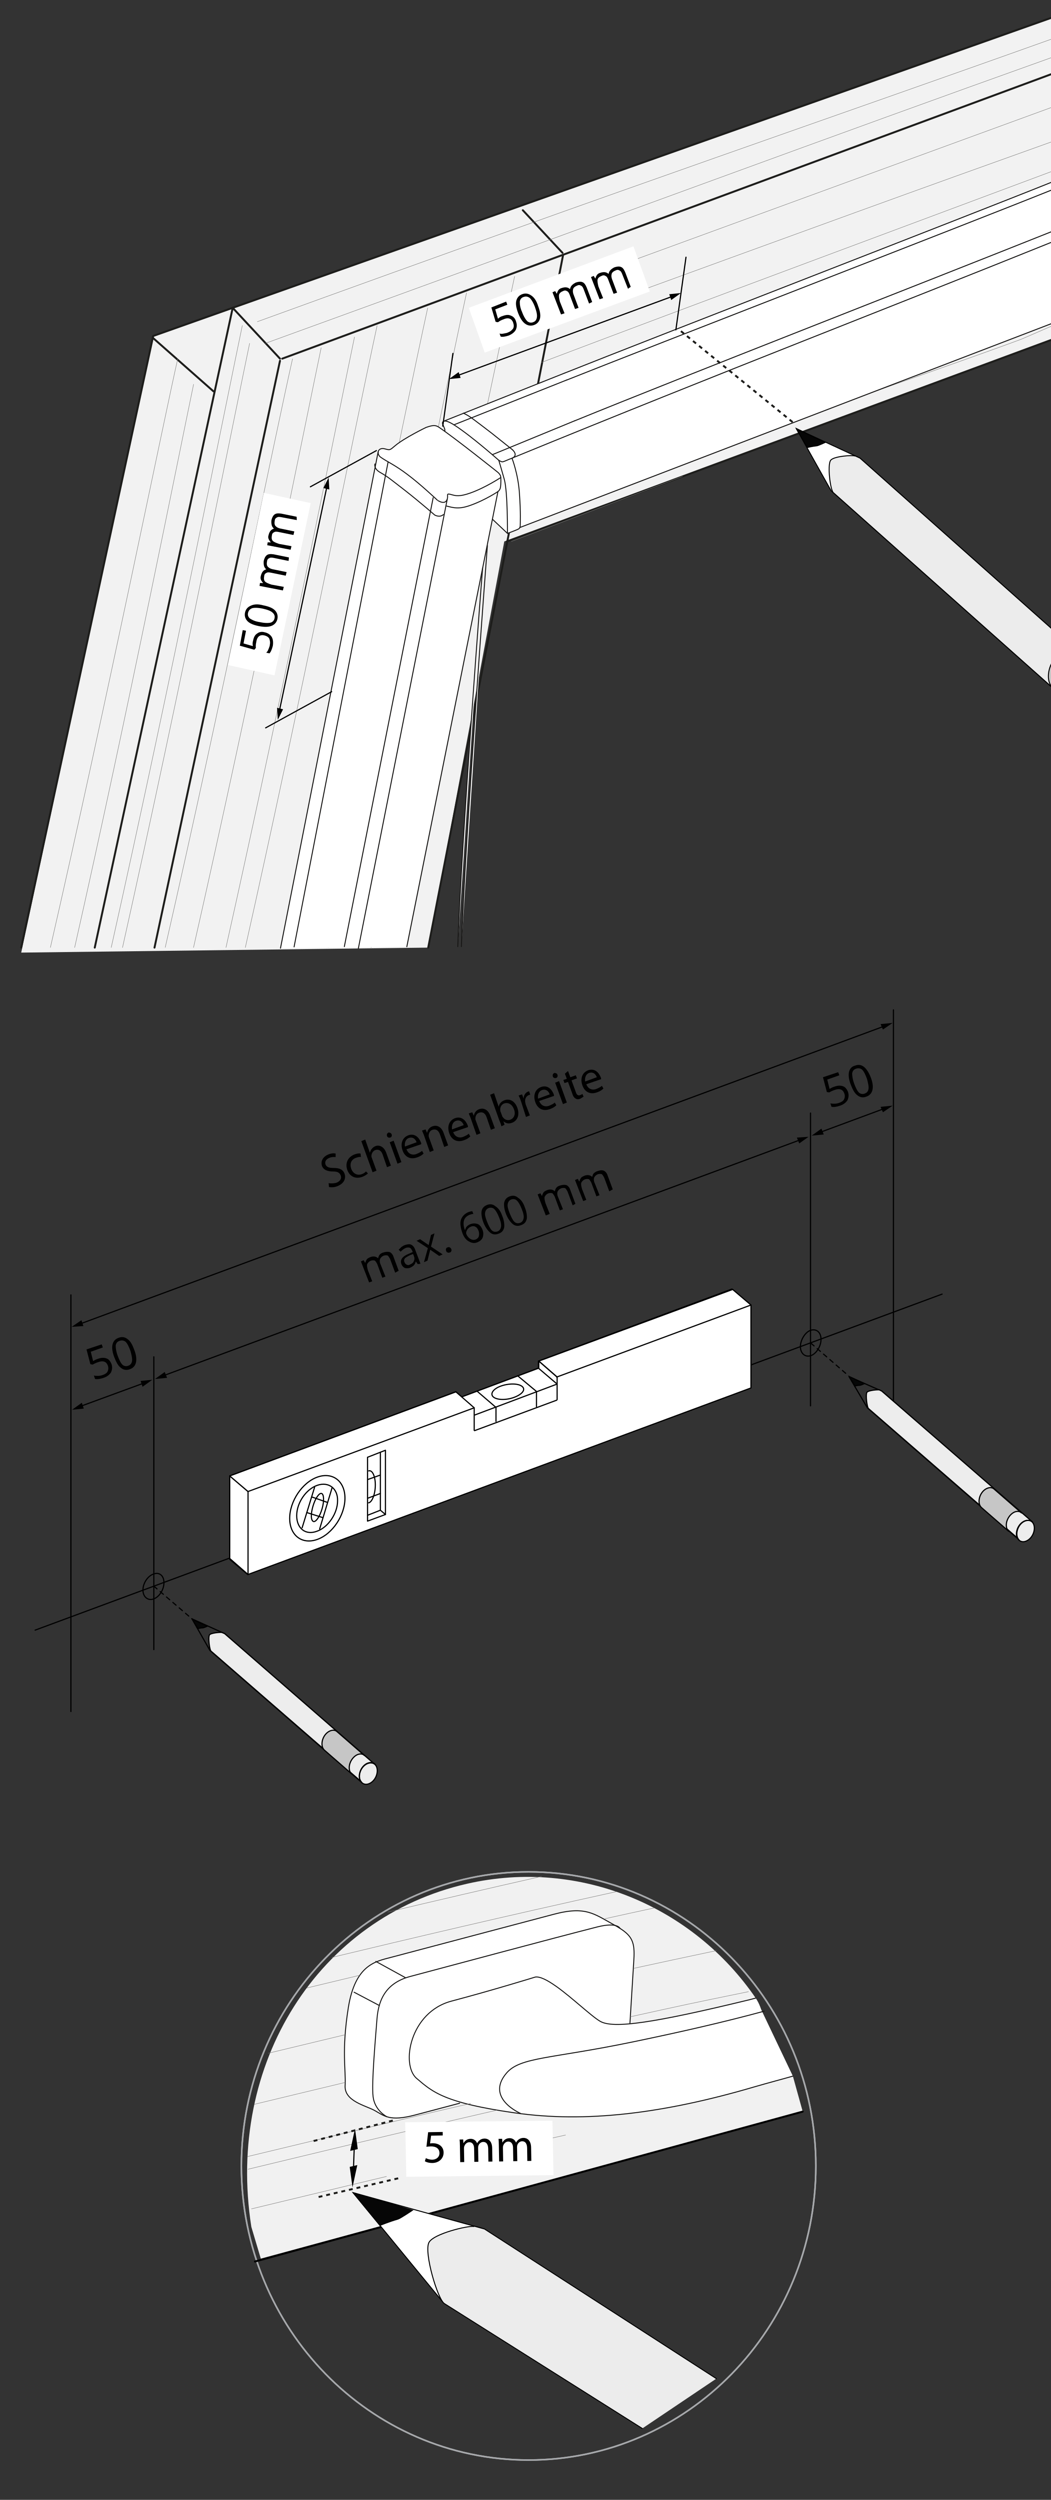 <?xml version="1.0" encoding="utf-8"?>
<!-- Generator: Adobe Illustrator 25.0.0, SVG Export Plug-In . SVG Version: 6.00 Build 0)  -->
<svg version="1.1" id="Ebene_1" xmlns="http://www.w3.org/2000/svg" xmlns:xlink="http://www.w3.org/1999/xlink" x="0px" y="0px"
	 width="270px" height="642.02px" viewBox="0 0 270 642.02" enable-background="new 0 0 270 642.02" xml:space="preserve">
<rect x="0" y="0" width="270" height="642.02" fill="#333333" stroke="none"/>
<g>
	<polygon fill="#F2F2F2" points="270,87.32 129.55,139.06 110.01,243.37 5.45,244.65 39.35,86.29 270.15,4.55 270.03,70.95 
		270.02,74.59 270.02,76.86 	"/>
	
		<line fill="none" stroke="#1D1D1B" stroke-width="0.5" stroke-linecap="round" stroke-linejoin="round" stroke-miterlimit="10" x1="270.15" y1="19.02" x2="72.51" y2="92.11"/>
	
		<line fill="none" stroke="#1D1D1B" stroke-width="0.5" stroke-linecap="round" stroke-linejoin="round" stroke-miterlimit="10" x1="270" y1="87.32" x2="130.2" y2="139.07"/>
	
		<polyline fill="none" stroke="#1D1D1B" stroke-width="0.5" stroke-linecap="round" stroke-linejoin="round" stroke-miterlimit="10" points="
		5.45,243.37 39.35,86.29 270.15,4.55 	"/>
	
		<line fill="none" stroke="#1D1D1B" stroke-width="0.5" stroke-linecap="round" stroke-linejoin="round" stroke-miterlimit="10" x1="59.78" y1="79.06" x2="24.34" y2="243.37"/>
	
		<line fill="none" stroke="#1D1D1B" stroke-width="0.5" stroke-linecap="round" stroke-linejoin="round" stroke-miterlimit="10" x1="71.93" y1="92.66" x2="39.69" y2="243.37"/>
	
		<line fill="none" stroke="#1D1D1B" stroke-width="0.5" stroke-linecap="round" stroke-linejoin="round" stroke-miterlimit="10" x1="39.22" y1="86.72" x2="54.83" y2="100.5"/>
	
		<line fill="none" stroke="#1D1D1B" stroke-width="0.5" stroke-linecap="round" stroke-linejoin="round" stroke-miterlimit="10" x1="59.78" y1="79.06" x2="71.93" y2="92.11"/>
	
		<line fill="none" stroke="#1D1D1B" stroke-width="0.5" stroke-linecap="round" stroke-linejoin="round" stroke-miterlimit="10" x1="134.31" y1="53.99" x2="144.51" y2="64.94"/>
	<g>
		<path fill="none" stroke="#787876" stroke-width="0.1" d="M42.44,243.35c13.82-60.3,28.67-133.47,32.72-151.23"/>
		<path fill="none" stroke="#787876" stroke-width="0.1" d="M49.71,243.37c14.87-65.4,29.69-139.26,32.81-154.1"/>
		<path fill="none" stroke="#787876" stroke-width="0.1" d="M58.05,243.37C73,176.53,87.91,101.58,91.08,86.52"/>
		<path fill="none" stroke="#787876" stroke-width="0.1" d="M74.83,243.37c13.18-58.08,28.29-133.32,35.05-164.32"/>
		<path fill="none" stroke="#787876" stroke-width="0.1" d="M84.33,243.37c13.45-60.26,28.76-137.01,35.53-168.19"/>
	</g>
	<path fill="none" stroke="#787876" stroke-width="0.1" d="M12.94,243.37c14.54-63.44,29.3-136.23,32.73-151.26"/>
	<path fill="none" stroke="#787876" stroke-width="0.1" d="M19.17,243.37c13.57-60,27.53-130.23,30.57-144.7"/>
	<path fill="none" stroke="#787876" stroke-width="0.1" d="M28.57,243.37c15.3-68.41,30.47-144.52,33.69-159.8"/>
	<path fill="none" stroke="#787876" stroke-width="0.1" d="M31.47,243.37c14.75-65.96,29.51-140.25,32.66-155.21"/>
	<path fill="none" stroke="#787876" stroke-width="0.1" d="M63.02,243.37c13.46-59.82,28.24-133.9,33.87-159.8"/>
	
		<line fill="none" stroke="#1D1D1B" stroke-width="0.5" stroke-linecap="round" stroke-linejoin="round" stroke-miterlimit="10" x1="144.63" y1="65.63" x2="110.01" y2="243.37"/>
	<path fill="none" stroke="#787876" stroke-width="0.1" d="M95.33,243.37c11.69-52.3,30.77-144.25,36.88-172.42"/>
	<g>
		<path fill="none" stroke="#787876" stroke-width="0.1" d="M137.7,107.58C172.84,94.24,242.71,68.12,270,57.67"/>
		<path fill="none" stroke="#787876" stroke-width="0.1" d="M134.86,118.98c9.33-3.54,22.75-8.65,38.04-14.47
			c9.37-3.57,19.44-7.4,29.7-11.31c0.97-0.37,1.94-0.74,2.9-1.11c38.13-14.52,48.4-18.42,64.49-24.59"/>
		<path fill="none" stroke="#787876" stroke-width="0.1" d="M205.51,99.35c6.04-2.31,38.79-14.86,64.31-24.63"/>
		<path fill="none" stroke="#787876" stroke-width="0.1" d="M133.07,127.05c13.93-5.29,59.85-22.9,72.44-27.7"/>
		<path fill="none" stroke="#787876" stroke-width="0.1" d="M131.34,133.64c17.74-6.73,116.34-40.96,130.97-46.5
			c0.48-0.18,7.36-3.2,7.84-3.38"/>
		<path fill="none" stroke="#787876" stroke-width="0.1" d="M131.34,139.06c15.53-5.9,30.19-11.46,44.03-16.71"/>
		<path fill="none" stroke="#787876" stroke-width="0.1" d="M139.11,93.08C175.47,79.28,241.95,54.6,270,44.1"/>
		<path fill="none" stroke="#787876" stroke-width="0.1" d="M142.66,82.63c71.66-26.12,91.72-33.42,127.43-46.18"/>
		<path fill="none" stroke="#787876" stroke-width="0.1" d="M66.08,82.63C165.68,46.47,212.37,30.67,270,10.09"/>
		<path fill="none" stroke="#787876" stroke-width="0.1" d="M68.19,88.17c97.5-35.39,143.95-52.67,201.96-73.39"/>
		<line fill="none" stroke="#787876" stroke-width="0.1" x1="144.63" y1="73.44" x2="270.15" y2="27.58"/>
	</g>
</g>
<path fill="#FFFFFF" d="M72.06,243.51l25.08-127.9c0.45-0.84,0.73-0.26,2.73-0.12c0.65,0.05,1.63-1.21,3.98-2.66
	c2.36-1.46,4.33-2.56,6.16-3.23c1.82-0.67,1.77-0.53,2.7,0.11c0.93,0.64,1.57,1.03,1.57,1.03s-0.61-0.78-0.61-2.04
	c0-0.86,3.75-1.9,3.93-1.97c0.19-0.07,27.02-10.75,27.02-10.75l125.53-49.29l-0.11,36.45l-136.52,52.35c0,0-0.93,0.8-1.84,1.17
	c-0.9,0.37-1.33,0.31-1.33,0.31l-3.85-3.64l-21.99,109.8L72.06,243.51z"/>
<g>
	<g>
		<g>
			<g>
				
					<path fill="none" stroke="#181716" stroke-width="0.25" stroke-linecap="round" stroke-linejoin="round" stroke-miterlimit="10" d="
					M131.68,115.54c0,0,1.52,1.31-0.04,2.11c-1.25,0.4-2.36,1.07-2.72,0.95c-0.46-0.17-0.78-0.38-0.78-0.38"/>
				<g>
					<g>
						
							<path fill="none" stroke="#181716" stroke-width="0.25" stroke-linecap="round" stroke-linejoin="round" stroke-miterlimit="10" d="
							M123.43,113.95"/>
					</g>
				</g>
				
					<path fill="none" stroke="#181716" stroke-width="0.25" stroke-linecap="round" stroke-linejoin="round" stroke-miterlimit="10" d="
					M128.14,118.22c0,0-6.8-6.05-11.28-8.96c-3.28-2.15-3.46-0.7-2.98,0.01l0.39,0.98l0.02,0.5"/>
				
					<path fill="none" stroke="#181716" stroke-width="0.25" stroke-linecap="round" stroke-linejoin="round" stroke-miterlimit="10" d="
					M128.99,136.66"/>
				
					<path fill="none" stroke="#181716" stroke-width="0.25" stroke-linecap="round" stroke-linejoin="round" stroke-miterlimit="10" d="
					M132.52,116.89"/>
				
					<path fill="none" stroke="#181716" stroke-width="0.25" stroke-linecap="round" stroke-linejoin="round" stroke-miterlimit="10" d="
					M128.14,118.22c0,0,1.07,3.62,1.43,4.96c0.88,3.31,0.79,13.79,0.79,13.79c0.45-0.11,1.38-0.5,2.14-0.8
					c0.76-0.3,1.11-0.44,1.14-1.12c0.02-0.72,0.16-3.12-0.19-8.21c-0.31-5.09-1.92-9.16-1.92-9.16"/>
			</g>
			<g>
				
					<path fill="none" stroke="#181716" stroke-width="0.25" stroke-linecap="round" stroke-linejoin="round" stroke-miterlimit="10" d="
					M113.4,112.67"/>
				
					<path fill="none" stroke="#181716" stroke-width="0.25" stroke-linecap="round" stroke-linejoin="round" stroke-miterlimit="10" d="
					M118.02,116.85"/>
				
					<path fill="none" stroke="#181716" stroke-width="0.25" stroke-linecap="round" stroke-linejoin="round" stroke-miterlimit="10" d="
					M117.39,114.47"/>
				
					<path fill="none" stroke="#181716" stroke-width="0.25" stroke-linecap="round" stroke-linejoin="round" stroke-miterlimit="10" d="
					M270.04,83.14l-136.52,52.35"/>
				
					<path fill="none" stroke="#181716" stroke-width="0.25" stroke-linecap="round" stroke-linejoin="round" stroke-miterlimit="10" d="
					M214.82,80.31"/>
				
					<path fill="none" stroke="#181716" stroke-width="0.25" stroke-linecap="round" stroke-linejoin="round" stroke-miterlimit="10" d="
					M147.63,108.08c27.94-11.4,88.47-35,122.65-48.64"/>
				
					<path fill="none" stroke="#181716" stroke-width="0.25" stroke-linecap="round" stroke-linejoin="round" stroke-miterlimit="10" d="
					M126.48,116.77c5.5-2.25,16.69-6.87,21.15-8.7"/>
				
					<path fill="none" stroke="#181716" stroke-width="0.25" stroke-linecap="round" stroke-linejoin="round" stroke-miterlimit="10" d="
					M131.68,117.6c54.59-22.36,98.14-39.12,138.56-55.43"/>
				
					<path fill="none" stroke="#181716" stroke-width="0.25" stroke-linecap="round" stroke-linejoin="round" stroke-miterlimit="10" d="
					M145.6,97.6c21.51-8.57,102.2-39.81,124.56-48.8"/>
				
					<path fill="none" stroke="#181716" stroke-width="0.25" stroke-linecap="round" stroke-linejoin="round" stroke-miterlimit="10" d="
					M116.62,109.1c0.08-0.02,19.63-7.79,28.97-11.51"/>
				
					<path fill="none" stroke="#181716" stroke-width="0.25" stroke-linecap="round" stroke-linejoin="round" stroke-miterlimit="10" d="
					M145.13,95.79c22.11-8.82,103.11-40.19,125.14-49.04"/>
				
					<path fill="none" stroke="#181716" stroke-width="0.25" stroke-linecap="round" stroke-linejoin="round" stroke-miterlimit="10" d="
					M113.97,108.18c0.08-0.03,21.14-8.4,31.15-12.39"/>
				
					<path fill="none" stroke="#181716" stroke-width="0.25" stroke-linecap="round" stroke-linejoin="round" stroke-miterlimit="10" d="
					M124.75,122.22"/>
				
					<path fill="none" stroke="#181716" stroke-width="0.25" stroke-linecap="round" stroke-linejoin="round" stroke-miterlimit="10" d="
					M119.59,117.83"/>
				
					<path fill="none" stroke="#181716" stroke-width="0.25" stroke-linecap="round" stroke-linejoin="round" stroke-miterlimit="10" d="
					M162.7,100.06"/>
				
					<path fill="none" stroke="#181716" stroke-width="0.25" stroke-linecap="round" stroke-linejoin="round" stroke-miterlimit="10" d="
					M127.52,117.43"/>
				
					<path fill="none" stroke="#181716" stroke-width="0.25" stroke-linecap="round" stroke-linejoin="round" stroke-miterlimit="10" d="
					M270.27,59.44"/>
			</g>
			
				<path fill="none" stroke="#181716" stroke-width="0.25" stroke-linecap="round" stroke-linejoin="round" stroke-miterlimit="10" d="
				M119.05,106.11c0,0,0.92,0.42,1.8,1.02c0.88,0.6,5.38,4.06,5.38,4.06c5.46,4.35,5.46,4.35,5.46,4.35"/>
		</g>
		<g>
			<g>
				
					<path fill="#FFFFFF" stroke="#181716" stroke-width="0.25" stroke-linecap="round" stroke-linejoin="round" stroke-miterlimit="10" d="
					M117.61,243.11c0.83-25.76,6.39-98.16,6.39-97.3"/>
				
					<path fill="#FFFFFF" stroke="#181716" stroke-width="0.25" stroke-linecap="round" stroke-linejoin="round" stroke-miterlimit="10" d="
					M125.21,140.1c0,0.06-5.75,75.38-6.68,103.01"/>
			</g>
		</g>
		<g>
			
				<path fill="none" stroke="#181716" stroke-width="0.25" stroke-linecap="round" stroke-linejoin="round" stroke-miterlimit="10" d="
				M88.46,243.11l22.82-115.29"/>
			
				<path fill="none" stroke="#181716" stroke-width="0.25" stroke-linecap="round" stroke-linejoin="round" stroke-miterlimit="10" d="
				M92.06,243.58l22.82-115.29"/>
			
				<path fill="none" stroke="#181716" stroke-width="0.25" stroke-linecap="round" stroke-linejoin="round" stroke-miterlimit="10" d="
				M97.14,116.08L72.06,243.51"/>
			
				<path fill="none" stroke="#181716" stroke-width="0.25" stroke-linecap="round" stroke-linejoin="round" stroke-miterlimit="10" d="
				M75.55,243.18l24.16-124.57"/>
			
				<path fill="none" stroke="#181716" stroke-width="0.25" stroke-linecap="round" stroke-linejoin="round" stroke-miterlimit="10" d="
				M104.51,243.14l23.41-116.89"/>
			
				<path fill="none" stroke="#181716" stroke-width="0.25" stroke-linecap="round" stroke-linejoin="round" stroke-miterlimit="10" d="
				M114.92,128.08c0.26-0.99-0.43-1.47,1.09-1.04c0.99,0.28,2.01,0.59,4.9-0.45c3.87-1.39,7.74-3.95,7.74-3.95
				c0-0.43-0.22-0.87-0.77-1.35c0,0-10.72-8.58-15.16-11.59c-0.88-0.56-1.46-0.54-3.25,0.07c0,0-5.52,2.65-7.96,4.7
				c-1.32,1.11-1.29,1.19-2.55,0.83c-2.03-0.57-2.32,1.42-1.07,2.19c1.67,1.16,3.6,1.94,6.89,4.45c3.29,2.46,7.58,6.52,7.58,6.52
				S114.43,129.96,114.92,128.08z"/>
			
				<path fill="none" stroke="#181716" stroke-width="0.25" stroke-linecap="round" stroke-linejoin="round" stroke-miterlimit="10" d="
				M114.74,129.97c1.89,0.49,3.28,0.84,6.17-0.21c3.87-1.39,7.02-3.52,7.02-3.52c0.48-0.39,0.66-0.78,0.72-1.87
				c0.06-1.09,0-1.73,0-1.73"/>
			
				<path fill="none" stroke="#181716" stroke-width="0.25" stroke-linecap="round" stroke-linejoin="round" stroke-miterlimit="10" d="
				M113.91,132.15c-0.98,0.88-2.25,0.11-2.25,0.11s-3.68-3.22-7.44-6.17c-3.76-2.9-4.52-3.61-6.57-4.77
				c-1.59-0.9-1.37-1.99-1.34-2.15"/>
		</g>
		
			<line fill="none" stroke="#181716" stroke-width="0.25" stroke-linecap="round" stroke-linejoin="round" stroke-miterlimit="10" x1="126.5" y1="133.34" x2="130.36" y2="136.98"/>
	</g>
</g>
<line fill="none" stroke="#1D1D1B" stroke-width="0.5" stroke-dasharray="1,1" x1="174.93" y1="85.05" x2="203.84" y2="108.59"/>
<g>
	<polyline fill="#FFFFFF" stroke="#000000" stroke-width="0.25" stroke-linejoin="round" stroke-miterlimit="10" points="
		289.61,193.75 213.5,126.02 204.57,110.08 220.94,117.66 296.08,184.52 	"/>
	
		<path fill="#ECECEC" stroke="#000000" stroke-width="0.25" stroke-linecap="round" stroke-linejoin="round" stroke-miterlimit="10" d="
		M220.94,117.66l-1.27-0.59l-0.06,0.04c-0.71-0.27-5.44,0.06-6.22,1.11c-0.88,1.19-0.09,7.65,0.7,8.31l0,0l75.54,67.22l6.46-9.23
		L220.94,117.66z"/>
	
		<path fill="#ECECEC" stroke="#000000" stroke-width="0.25" stroke-linecap="round" stroke-linejoin="round" stroke-miterlimit="10" d="
		M297.07,187.53c-0.02,2.88-2.03,5.86-4.48,6.63c-2.45,0.77-4.42-0.95-4.39-3.82c0.04-2.86,2.05-5.85,4.48-6.63
		C295.1,182.92,297.08,184.65,297.07,187.53z"/>
	<path fill="none" stroke="#000000" stroke-width="0.25" stroke-miterlimit="10" d="M289.45,193.6c-0.79-0.7-1.28-1.83-1.26-3.27
		c0.04-2.86,2.05-5.85,4.48-6.63c1.4-0.45,2.65-0.07,3.45,0.87"/>
	
		<path fill="#C6C6C5" stroke="#000000" stroke-width="0.25" stroke-linecap="round" stroke-linejoin="round" stroke-miterlimit="10" d="
		M270.51,176.77c-0.75-0.7-1.21-1.81-1.18-3.2c0.04-2.86,2.05-5.85,4.48-6.63c1.22-0.39,2.32-0.15,3.11,0.54l13.59,12.1
		c-0.79-0.7-1.83-0.95-3.05-0.57c-2.44,0.78-4.45,3.76-4.48,6.63c-0.01,1.38,0.44,2.51,1.18,3.19L270.51,176.77z"/>
	<path fill="#060606" stroke="#000000" stroke-width="0.25" stroke-miterlimit="10" d="M207.37,114.93c0,0,1.28-0.31,2.48-0.44
		c0.32-0.03,2.09-0.84,2.09-0.84l-7.37-3.59L207.37,114.93z"/>
</g>
<path fill="none" stroke="#1D1D1B" stroke-width="0.5" stroke-dasharray="1,1" d="M86.33,109.12"/>
<path fill="none" stroke="#1D1D1B" stroke-width="0.25" stroke-linecap="round" stroke-linejoin="round" d="M191.19,580.06"/>
<g>
	<g>
		
			<path fill="none" stroke="#000000" stroke-width="0.25" stroke-linecap="round" stroke-linejoin="round" stroke-miterlimit="10" d="
			M127.75,595.56"/>
	</g>
</g>
<g>
	<g>
		<g>
			<path fill="#F1F1F1" d="M203.69,533.21c-10.12-7.52-5.44-14.04-9.55-20.05c-16.03-23.44-45.06-35.99-74.14-29.37
				c-38.13,8.67-62.02,46.08-55.43,88.13l2.43,8.15l139.22-37.75L203.69,533.21z"/>
			<path fill="none" stroke="#A6A8AB" stroke-width="0.4" d="M62.01,556.27c0,41.71,33.04,75.53,73.79,75.53
				c40.75,0,73.79-33.82,73.79-75.53c0-41.71-33.04-75.53-73.79-75.53C95.05,480.74,62.01,514.56,62.01,556.27"/>
			<path fill="none" stroke="#A6A8AB" stroke-width="0.4" d="M62.01,556.27c0,41.71,33.04,75.53,73.79,75.53
				c40.75,0,73.79-33.82,73.79-75.53c0-41.71-33.04-75.53-73.79-75.53C95.05,480.74,62.01,514.56,62.01,556.27z"/>
		</g>
	</g>
</g>
<g>
	<g>
		<g>
			<g id="_x31_082_3_">
				<g id="_x31_082_4_">
					<g display="none">
						
							<path display="inline" fill="none" stroke="#181716" stroke-width="0.15" stroke-linecap="round" stroke-linejoin="round" stroke-miterlimit="10" d="
							M451,635.24c-0.4-0.84,0.38-2.06,1.75-2.74c1.36-0.68,2.8-0.56,3.2,0.28c0.4,0.84-0.38,2.06-1.75,2.74
							C452.83,636.2,451.4,636.08,451,635.24z"/>
						
							<path display="inline" fill="#FFFFFF" stroke="#181716" stroke-width="0.15" stroke-linecap="round" stroke-linejoin="round" stroke-miterlimit="10" d="
							M452.25,635.41c0,0,2.39-1.19,6.85-3.17c4.46-1.97,9.61,1.85,10.93-1.56c1.31-3.41-3.31-6.88-5.87-6.6l-0.99,1.06
							c0,0,4.31,0.85,5.47,3.43c1.16,2.57-1.23,2.54-4.39,2c-3.16-0.54-5.2-0.18-7.6,1.25c-2.4,1.43-5.66,2.4-5.66,2.4
							S451.56,635.75,452.25,635.41z"/>
					</g>
				</g>
			</g>
		</g>
	</g>
	<g>
		
			<path fill="#FFFFFF" stroke="#181716" stroke-width="0.25" stroke-linecap="round" stroke-linejoin="round" stroke-miterlimit="10" d="
			M118.07,540.16c0,0-4.93,1.3-11.46,3.03s-7.93,0.19-10.32-1.14c-2.39-1.33-7.86-2.39-7.63-6.43c0.23-4.04-0.94-8.89,0.82-19.98
			c1.76-11.09,7.08-11.91,10.85-12.91c3.78-1,33.96-8.99,41.99-11.11c8.03-2.12,10.28-0.11,15.05,2.52c0.71,0.39,1.35,0.76,1.9,1.11
			c3.17,2.02,3.83,3.68,3.57,7.97c-0.26,4.26-1.01,16.36-1.01,16.36"/>
		
			<path fill="none" stroke="#181716" stroke-width="0.25" stroke-linecap="round" stroke-linejoin="round" stroke-miterlimit="10" d="
			M99.33,543.6c0,0-3.04-1.55-3.48-5.09c-0.44-3.54,0.66-15.5,0.98-19.8c0.32-4.3,1.7-9.29,8.57-11.11
			c6.87-1.82,37.01-9.92,48.02-12.71c5.21-1.32,5.86,0.37,5.86,0.37"/>
		
			<line fill="none" stroke="#181716" stroke-width="0.25" stroke-linecap="round" stroke-linejoin="round" stroke-miterlimit="10" x1="90.97" y1="511.65" x2="97.44" y2="515.06"/>
		
			<line fill="none" stroke="#181716" stroke-width="0.25" stroke-linecap="round" stroke-linejoin="round" stroke-miterlimit="10" x1="96.55" y1="503.74" x2="104.11" y2="507.89"/>
		
			<path fill="#FFFFFF" stroke="#181716" stroke-width="0.25" stroke-linecap="round" stroke-linejoin="round" stroke-miterlimit="10" d="
			M194.14,513.16c-0.39,0.1-1.45,0.39-1.84,0.48c-24.29,5.89-34.7,7.44-38.1,5.49c-2.22-1.27-7.06-5.94-11.19-8.9
			c-0.11-0.08-0.21-0.15-0.32-0.22c-2.07-1.45-3.94-2.43-5.16-2.26c0,0-10.89,3.37-21.56,6.19c-10.67,2.82-13.03,16.35-8.94,19.84
			c4.09,3.49,7.05,6.26,25.18,8.85c18.13,2.6,38.06,0.24,61.58-6.67c3.32-0.97,7.53-2.08,9.9-2.76"/>
		
			<path fill="none" stroke="#181716" stroke-width="0.25" stroke-linecap="round" stroke-linejoin="round" stroke-miterlimit="10" d="
			M133.73,542.78c0,0-9.12-3.89-3.62-10.35c3.55-4.17,11.29-3.63,32.52-8.03c12.43-2.58,23.45-5.1,33.68-7.88"/>
	</g>
</g>
<g>
	<path fill="none" stroke="#787776" stroke-width="0.1" d="M99.6,491.08c11.82-2.81,25.13-5.92,39.58-9.19"/>
	<path fill="none" stroke="#787776" stroke-width="0.1" d="M85.21,502.72c19.47-4.68,44.57-10.63,73.09-16.89"/>
	<path fill="none" stroke="#787776" stroke-width="0.1" d="M155.39,492.78c4.15-0.92,8.37-1.84,12.66-2.77"/>
	<path fill="none" stroke="#787776" stroke-width="0.1" d="M78.79,510.57c4.24-1.02,8.8-2.12,13.65-3.28"/>
	<path fill="none" stroke="#787776" stroke-width="0.1" d="M162.89,505.5c6.87-1.5,13.93-3.01,21.14-4.53"/>
	<path fill="none" stroke="#787776" stroke-width="0.1" d="M109.66,517.58"/>
	<path fill="none" stroke="#787776" stroke-width="0.1" d="M68.91,527.32c5.77-1.39,12.39-2.99,19.75-4.75"/>
	<path fill="none" stroke="#787776" stroke-width="0.1" d="M161.92,517.96c13.96-3.08,15.01-3.32,30.4-6.46"/>
	<path fill="none" stroke="#787776" stroke-width="0.1" d="M105.41,530.84"/>
	<path fill="none" stroke="#787776" stroke-width="0.1" d="M65.33,540.44c6.57-1.58,14.41-3.48,23.35-5.62"/>
	<path fill="none" stroke="#787776" stroke-width="0.1" d="M199.59,523.01"/>
	<path fill="none" stroke="#787776" stroke-width="0.1" d="M63.58,553.86c13.71-3.28,33.51-8.12,57.42-13.67"/>
	<path fill="none" stroke="#787776" stroke-width="0.1" d="M199.59,526.29"/>
	<path fill="none" stroke="#787776" stroke-width="0.1" d="M63.68,557.12c14.97-3.59,37.16-9.02,64.01-15.19"/>
	<path fill="none" stroke="#787776" stroke-width="0.1" d="M113.95,555.51c9.74-2.28,20.25-4.7,31.38-7.19"/>
	<path fill="none" stroke="#787776" stroke-width="0.1" d="M64.57,567.3c9.17-2.2,20.94-5.06,34.74-8.34"/>
</g>
<line fill="none" stroke="#010101" stroke-width="0.5" stroke-linecap="round" stroke-linejoin="round" stroke-miterlimit="10" x1="206.21" y1="542.31" x2="65.5" y2="580.81"/>
<g>
	<g>
		
			<line fill="none" stroke="#000000" stroke-width="0.3" stroke-linecap="round" stroke-linejoin="round" x1="90.72" y1="559.41" x2="91.01" y2="551.29"/>
		<g>
			<polygon points="91.79,556.04 90.56,561.75 89.84,556.51 			"/>
		</g>
		<g>
			<polygon points="91.91,551.94 91.2,546.7 89.96,552.41 			"/>
		</g>
	</g>
</g>
<line fill="none" stroke="#1D1D1B" stroke-width="0.5" stroke-dasharray="1,1" x1="81.85" y1="564.24" x2="103.03" y2="559.27"/>
<line fill="none" stroke="#1D1D1B" stroke-width="0.5" stroke-dasharray="1,1" x1="80.57" y1="549.86" x2="101.63" y2="544.42"/>
<g>
	<polyline fill="#FFFFFF" stroke="#000000" stroke-width="0.25" stroke-linejoin="round" stroke-miterlimit="10" points="
		113.7,591.14 90.71,563.13 124.46,572.46 	"/>
	
		<path fill="#ECECEC" stroke="#000000" stroke-width="0.25" stroke-linecap="round" stroke-linejoin="round" stroke-miterlimit="10" d="
		M184.03,610.89l-59.56-38.43l-2.63-0.73l-0.1,0.09c-1.44-0.28-10.39,1.85-11.55,4.11c-1.32,2.56,2.27,14.68,3.98,15.69l-0.01,0
		l50.84,32.07"/>
	<path fill="#060606" stroke="#000000" stroke-width="0.25" stroke-miterlimit="10" d="M97.62,571.54c0,0,2.34-0.98,4.61-1.62
		c0.6-0.17,3.72-2.27,3.72-2.27l-15.25-4.52L97.62,571.54z"/>
</g>
<g>
	<polygon fill="#FFFFFF" points="104.1,545.05 141.92,544.64 142.2,558.63 104.38,559.05 	"/>
	<g>
		<path d="M113.72,548.44l-2.97,0.05l-0.27,2c0.18-0.02,0.35-0.06,0.64-0.06c0.6-0.01,1.2,0.11,1.69,0.39
			c0.62,0.34,1.14,1,1.15,1.98c0.03,1.52-1.17,2.68-2.86,2.71c-0.85,0.01-1.57-0.21-1.95-0.45l0.25-0.8
			c0.32,0.18,0.97,0.41,1.68,0.4c1-0.02,1.84-0.68,1.82-1.72c-0.03-1.01-0.71-1.72-2.27-1.69c-0.44,0.01-0.79,0.06-1.08,0.1
			l0.44-3.75l3.73-0.06l0.01,0.9L113.72,548.44z"/>
		<path d="M118.15,551.05c-0.01-0.6-0.03-1.09-0.08-1.57l0.92-0.02l0.07,0.94l0.04,0c0.31-0.56,0.84-1.08,1.8-1.1
			c0.79-0.01,1.4,0.46,1.66,1.13l0.02,0c0.17-0.32,0.4-0.59,0.64-0.77c0.35-0.27,0.72-0.42,1.27-0.43c0.77-0.01,1.92,0.47,1.95,2.49
			l0.06,3.42l-1.03,0.02l-0.05-3.29c-0.02-1.12-0.44-1.78-1.29-1.77c-0.6,0.01-1.06,0.46-1.23,0.98c-0.05,0.14-0.07,0.33-0.07,0.53
			l0.06,3.59l-1.03,0.02l-0.06-3.48c-0.02-0.92-0.44-1.58-1.24-1.57c-0.66,0.01-1.13,0.55-1.29,1.08c-0.06,0.16-0.07,0.34-0.07,0.52
			l0.06,3.5l-1.03,0.02L118.15,551.05z"/>
		<path d="M128.15,550.88c-0.01-0.6-0.03-1.09-0.08-1.57l0.92-0.02l0.07,0.94l0.04,0c0.31-0.56,0.84-1.08,1.8-1.1
			c0.79-0.01,1.4,0.46,1.66,1.13l0.02,0c0.17-0.32,0.4-0.59,0.64-0.77c0.35-0.27,0.72-0.42,1.27-0.43c0.77-0.01,1.92,0.47,1.95,2.49
			l0.06,3.42l-1.03,0.02l-0.05-3.29c-0.02-1.12-0.44-1.78-1.29-1.77c-0.6,0.01-1.06,0.46-1.23,0.98c-0.05,0.14-0.07,0.33-0.07,0.53
			l0.06,3.59l-1.03,0.02l-0.06-3.48c-0.02-0.92-0.44-1.58-1.24-1.57c-0.66,0.01-1.13,0.55-1.29,1.08c-0.06,0.16-0.07,0.34-0.07,0.52
			l0.06,3.5l-1.03,0.02L128.15,550.88z"/>
	</g>
</g>
<g>
	<g>
		<polygon points="226.82,264.41 229.32,262.71 226.22,263.01 		"/>
	</g>
	<g>
		<path fill="none" stroke="#787876" stroke-width="0.1" d="M32.62,391.36"/>
		<g>
			<path d="M84.42,303.86c0.5,0.1,1.3,0.1,2-0.1c1-0.4,1.4-1.1,1.1-1.9c-0.3-0.7-0.8-1-2-1c-1.4,0-2.4-0.4-2.8-1.4
				c-0.4-1.2,0.2-2.4,1.7-3c0.8-0.3,1.4-0.3,1.8-0.2v0.9c-0.3,0-0.9-0.1-1.6,0.2c-1,0.4-1.2,1.1-1,1.7c0.3,0.7,0.9,0.9,2.1,0.9
				c1.5,0,2.4,0.4,2.8,1.5c0.4,1.2-0.1,2.5-1.9,3.2c-0.7,0.3-1.6,0.3-2.1,0.2L84.42,303.86z"/>
			<path d="M94.52,301.36c-0.2,0.2-0.7,0.6-1.5,0.9c-1.7,0.6-3.2-0.1-3.8-1.8c-0.6-1.7,0.1-3.3,1.9-4c0.6-0.2,1.2-0.3,1.5-0.2
				l0.1,0.9c-0.3-0.1-0.7,0-1.3,0.2c-1.3,0.5-1.6,1.6-1.2,2.8c0.5,1.3,1.6,1.8,2.7,1.4c0.6-0.2,0.9-0.5,1.1-0.7L94.52,301.36z"/>
			<path d="M92.82,293.06l1-0.4l1.2,3.4l0,0c0.1-0.3,0.2-0.7,0.5-1c0.2-0.3,0.5-0.5,0.9-0.7c0.7-0.3,2.1-0.2,2.8,1.7l1.2,3.3l-1,0.4
				l-1.1-3.2c-0.3-0.9-0.9-1.5-1.9-1.2c-0.6,0.2-1,0.9-1,1.5c0,0.2,0,0.3,0.1,0.5l1.2,3.3l-1,0.4L92.82,293.06z"/>
			<path d="M100.62,291.36c0.1,0.3,0,0.7-0.4,0.8s-0.7-0.1-0.8-0.4c-0.1-0.4,0-0.7,0.4-0.9
				C100.22,290.86,100.52,291.06,100.62,291.36z M102.12,298.86l-2-5.5l1-0.4l2,5.5L102.12,298.86z"/>
			<path d="M104.42,295.16c0.5,1.3,1.6,1.6,2.6,1.2c0.7-0.3,1.1-0.5,1.4-0.8l0.4,0.7c-0.3,0.3-0.8,0.7-1.7,1
				c-1.7,0.6-3.1-0.1-3.7-1.8c-0.6-1.7-0.1-3.3,1.5-3.9c1.8-0.6,2.8,0.8,3.2,1.8c0.1,0.2,0.1,0.4,0.1,0.5L104.42,295.16z
				 M107.02,293.36c-0.2-0.6-0.8-1.5-2-1.1c-1,0.4-1.1,1.5-1,2.2L107.02,293.36z"/>
			<path d="M109.02,291.86c-0.2-0.6-0.4-1-0.6-1.5l0.9-0.3l0.4,0.9l0,0c0.1-0.6,0.5-1.4,1.4-1.7c0.8-0.3,2.1-0.2,2.8,1.6l1.2,3.3
				l-1,0.4l-1.1-3.2c-0.3-0.9-0.9-1.5-1.9-1.2c-0.7,0.2-1,0.9-1,1.5c0,0.1,0,0.3,0.1,0.5l1.2,3.3l-1,0.4L109.02,291.86z"/>
			<path d="M116.42,290.76c0.5,1.3,1.6,1.6,2.6,1.2c0.7-0.3,1.1-0.5,1.4-0.8l0.4,0.7c-0.3,0.3-0.8,0.7-1.7,1
				c-1.7,0.6-3.1-0.1-3.7-1.8c-0.6-1.7-0.1-3.3,1.5-3.9c1.8-0.6,2.8,0.8,3.2,1.8c0.1,0.2,0.1,0.4,0.1,0.5L116.42,290.76z
				 M119.12,288.96c-0.2-0.6-0.8-1.5-2-1.1c-1,0.4-1.1,1.5-1,2.2L119.12,288.96z"/>
			<path d="M121.02,287.46c-0.2-0.6-0.4-1-0.6-1.5l0.9-0.3l0.4,0.9l0,0c0.1-0.6,0.5-1.4,1.4-1.7c0.8-0.3,2.1-0.2,2.8,1.6l1.2,3.3
				l-1,0.4l-1.1-3.2c-0.3-0.9-0.9-1.5-1.9-1.2c-0.7,0.2-1,0.9-1,1.5c0,0.1,0,0.3,0.1,0.5l1.2,3.3l-1,0.4L121.02,287.46z"/>
			<path d="M128.82,289.26c-0.1-0.4-0.3-1-0.5-1.4l-2.4-6.7l1-0.4l1.2,3.5l0,0c0.1-0.7,0.6-1.4,1.5-1.7c1.4-0.5,2.7,0.3,3.3,2
				c0.7,2-0.2,3.4-1.4,3.8c-0.8,0.3-1.5,0.2-2.2-0.4l0,0l0.3,0.9L128.82,289.26z M129.02,286.66c0,0.1,0.1,0.2,0.2,0.3
				c0.4,0.6,1.2,0.9,1.9,0.6c1-0.4,1.4-1.5,0.9-2.7c-0.4-1.1-1.3-1.8-2.4-1.5c-0.7,0.2-1.2,0.9-1.1,1.8c0,0.1,0,0.3,0.1,0.4
				L129.02,286.66z"/>
			<path d="M133.92,283.06c-0.2-0.6-0.4-1.2-0.7-1.7l0.9-0.3l0.4,1.1l0,0c0-0.8,0.4-1.5,1.1-1.8c0.1,0,0.2-0.1,0.3-0.1l0.3,0.9
				c-0.1,0-0.2,0-0.4,0.1c-0.7,0.3-1,1-0.9,1.8c0,0.1,0.1,0.3,0.1,0.5l1.1,2.9l-1,0.4L133.92,283.06z"/>
			<path d="M138.52,282.76c0.5,1.3,1.6,1.6,2.6,1.2c0.7-0.3,1.1-0.5,1.4-0.8l0.4,0.7c-0.3,0.3-0.8,0.7-1.7,1
				c-1.7,0.6-3.1-0.1-3.7-1.8c-0.6-1.7-0.1-3.3,1.5-3.9c1.8-0.6,2.8,0.8,3.2,1.8c0.1,0.2,0.1,0.4,0.1,0.5L138.52,282.76z
				 M141.22,281.06c-0.2-0.6-0.8-1.5-2-1.1c-1,0.4-1.1,1.5-1,2.2L141.22,281.06z"/>
			<path d="M143.22,276.06c0.1,0.3,0,0.7-0.4,0.8s-0.7-0.1-0.8-0.4c-0.1-0.4,0-0.7,0.4-0.9
				C142.72,275.56,143.12,275.66,143.22,276.06z M144.62,283.56l-2-5.5l1-0.4l2,5.5L144.62,283.56z"/>
			<path d="M145.92,275.06l0.6,1.6l1.4-0.5l0.3,0.8l-1.4,0.5l1.1,3c0.2,0.7,0.6,1,1.1,0.8c0.3-0.1,0.4-0.2,0.6-0.3l0.3,0.7
				c-0.2,0.1-0.5,0.3-0.8,0.5c-0.5,0.2-0.9,0.2-1.2,0c-0.4-0.2-0.7-0.6-0.9-1.3l-1.1-3l-0.9,0.3l-0.3-0.8l0.9-0.3l-0.5-1.3
				L145.92,275.06z"/>
			<path d="M150.62,278.46c0.5,1.3,1.6,1.6,2.6,1.2c0.7-0.3,1.1-0.5,1.4-0.8l0.4,0.7c-0.3,0.3-0.8,0.7-1.7,1
				c-1.7,0.6-3.1-0.1-3.7-1.8c-0.6-1.7-0.1-3.3,1.5-3.9c1.8-0.6,2.8,0.8,3.2,1.8c0.1,0.2,0.1,0.4,0.1,0.5L150.62,278.46z
				 M153.32,276.66c-0.2-0.6-0.8-1.5-2-1.1c-1,0.4-1.1,1.5-1,2.2L153.32,276.66z"/>
		</g>
		<path fill="#FFFFFF" stroke="#000000" stroke-width="0.25" stroke-linejoin="round" stroke-miterlimit="10" d="M25.22,412.16"/>
		
			<path fill="#ECECEC" stroke="#000000" stroke-width="0.25" stroke-linecap="round" stroke-linejoin="round" stroke-miterlimit="10" d="
			M25.22,412.16"/>
		
			<path fill="#ECECEC" stroke="#000000" stroke-width="0.25" stroke-linecap="round" stroke-linejoin="round" stroke-miterlimit="10" d="
			M33.32,413.06"/>
		<path fill="none" stroke="#000000" stroke-width="0.25" stroke-miterlimit="10" d="M24.72,411.76"/>
		
			<line fill="none" stroke="#000000" stroke-width="0.3" stroke-linecap="round" stroke-linejoin="round" stroke-miterlimit="10" x1="9.02" y1="418.66" x2="242.02" y2="332.36"/>
		
			<line fill="none" stroke="#000000" stroke-width="0.3" stroke-linecap="round" stroke-linejoin="round" x1="210.82" y1="290.76" x2="227.02" y2="284.76"/>
		<g>
			<polygon points="211.62,291.36 208.52,291.66 211.02,289.86 			"/>
		</g>
		<g>
			<polygon points="226.82,285.66 229.32,283.96 226.22,284.26 			"/>
		</g>
		<g>
			<g>
				
					<line fill="none" stroke="#000000" stroke-width="0.3" stroke-linecap="round" stroke-linejoin="round" x1="42.12" y1="353.26" x2="205.52" y2="292.76"/>
				<g>
					<polygon points="42.92,353.86 39.82,354.16 42.32,352.36 					"/>
				</g>
				<g>
					<polygon points="205.32,293.66 207.72,291.96 204.72,292.16 					"/>
				</g>
			</g>
		</g>
		<polygon fill="#FFFFFF" stroke="#000000" stroke-width="0.3" stroke-miterlimit="10" points="59.02,400.46 59.02,379.06 
			117.02,357.46 118.62,358.76 138.32,351.36 138.32,349.56 188.02,331.06 192.72,335.16 192.82,356.46 63.62,404.36 		"/>
		<g>
			<g>
				
					<line fill="none" stroke="#000000" stroke-width="0.3" stroke-linecap="round" stroke-linejoin="round" x1="20.72" y1="361.16" x2="36.82" y2="355.26"/>
				<g>
					<polygon points="21.52,361.76 18.52,362.06 21.02,360.26 					"/>
				</g>
				<g>
					<polygon points="36.62,356.16 39.12,354.36 36.12,354.66 					"/>
				</g>
			</g>
		</g>
		
			<line fill="none" stroke="#000000" stroke-width="0.3" stroke-linecap="round" stroke-linejoin="round" x1="20.72" y1="339.96" x2="227.12" y2="263.56"/>
		<g>
			<polygon points="21.42,340.56 18.42,340.76 20.92,339.06 			"/>
		</g>
		
			<path fill="none" stroke="#000000" stroke-width="0.3" stroke-linecap="round" stroke-linejoin="round" stroke-miterlimit="10" d="
			M42.12,406.46c0,1.8-1.2,3.7-2.7,4.2s-2.7-0.6-2.7-2.3c0-1.7,1.2-3.6,2.7-4.1C40.92,403.66,42.12,404.66,42.12,406.46z"/>
		
			<polyline fill="none" stroke="#000000" stroke-width="0.3" stroke-linecap="round" stroke-linejoin="round" stroke-miterlimit="10" points="
			39.52,348.46 39.52,354.16 39.52,423.66 		"/>
		
			<line fill="none" stroke="#000000" stroke-width="0.3" stroke-linecap="round" stroke-linejoin="round" stroke-miterlimit="10" x1="18.22" y1="332.56" x2="18.22" y2="439.56"/>
		
			<path fill="none" stroke="#000000" stroke-width="0.3" stroke-linecap="round" stroke-linejoin="round" stroke-miterlimit="10" d="
			M210.92,343.96c0,1.8-1.2,3.7-2.6,4.2c-1.5,0.5-2.7-0.6-2.7-2.3c0-1.7,1.2-3.7,2.6-4.2C209.72,341.16,210.92,342.16,210.92,343.96
			z"/>
		
			<line fill="none" stroke="#000000" stroke-width="0.3" stroke-linecap="round" stroke-linejoin="round" stroke-miterlimit="10" x1="208.22" y1="285.86" x2="208.22" y2="361.06"/>
		
			<line fill="none" stroke="#000000" stroke-width="0.3" stroke-linecap="round" stroke-linejoin="round" stroke-miterlimit="10" x1="229.52" y1="259.36" x2="229.52" y2="361.06"/>
		
			<path fill="none" stroke="#000000" stroke-width="0.3" stroke-linecap="round" stroke-linejoin="round" stroke-miterlimit="10" d="
			M126.42,375.26c0,1.8-1.2,3.7-2.7,4.2s-2.7-0.6-2.7-2.3s1.2-3.7,2.7-4.2S126.42,373.46,126.42,375.26z"/>
		
			<path fill="none" stroke="#000000" stroke-width="0.3" stroke-linecap="round" stroke-linejoin="round" stroke-miterlimit="10" d="
			M41.12,408.66"/>
		
			<line fill="none" stroke="#000000" stroke-width="0.3" stroke-linecap="round" stroke-linejoin="round" stroke-miterlimit="10" stroke-dasharray="1.073,1.073,1.073" x1="208.32" y1="344.96" x2="218.02" y2="353.36"/>
		
			<line fill="none" stroke="#000000" stroke-width="0.3" stroke-linecap="round" stroke-linejoin="round" stroke-miterlimit="10" stroke-dasharray="1.073,1.073,1.073" x1="39.52" y1="407.36" x2="49.32" y2="415.76"/>
		<g>
			<g>
				<g>
					<polygon fill="#FFFFFF" stroke="#000000" stroke-width="0.3" stroke-miterlimit="10" points="138.42,349.56 138.42,351.36 
						118.62,358.76 118.62,358.76 117.12,357.46 117.12,357.46 59.02,379.06 59.02,400.26 63.72,404.36 192.92,356.46 
						192.92,335.16 188.22,331.16 					"/>
					<g>
						<g>
							<path fill="#FFFFFF" d="M81.52,379.36c-3.9,1.4-7.1,6.2-7.1,10.6s3.2,6.8,7.1,5.4s7.1-6.2,7.1-10.6
								S85.42,377.96,81.52,379.36z"/>
							
								<path fill="none" stroke="#000000" stroke-width="0.3" stroke-linecap="round" stroke-linejoin="round" stroke-miterlimit="10" d="
								M81.52,379.36c-3.9,1.4-7.1,6.2-7.1,10.6s3.2,6.8,7.1,5.4s7.1-6.2,7.1-10.6S85.42,377.96,81.52,379.36z"/>
						</g>
						<g>
							<path fill="#FFFFFF" d="M81.52,381.46c-2.9,1-5.3,4.5-5.3,7.8s2.3,5.1,5.2,4c2.9-1,5.3-4.6,5.3-7.8
								C86.82,382.26,84.42,380.46,81.52,381.46z"/>
							
								<path fill="none" stroke="#000000" stroke-width="0.3" stroke-linecap="round" stroke-linejoin="round" stroke-miterlimit="10" d="
								M81.52,381.46c-2.9,1-5.3,4.5-5.3,7.8s2.3,5.1,5.2,4c2.9-1,5.3-4.6,5.3-7.8C86.82,382.26,84.42,380.46,81.52,381.46z"/>
						</g>
						<g>
							<path fill="#FFFFFF" d="M80.42,386.76c0.6-2,1.6-3.4,2.2-3.2c0.6,0.2,0.7,2,0.1,4s-1.6,3.4-2.2,3.2
								C79.82,390.46,79.82,388.76,80.42,386.76z"/>
							
								<path fill="none" stroke="#000000" stroke-width="0.3" stroke-linecap="round" stroke-linejoin="round" stroke-miterlimit="10" d="
								M80.42,386.76c0.6-2,1.6-3.4,2.2-3.2c0.6,0.2,0.7,2,0.1,4s-1.6,3.4-2.2,3.2C79.82,390.46,79.82,388.76,80.42,386.76z"/>
						</g>
						
							<line fill="none" stroke="#000000" stroke-width="0.3" stroke-linecap="round" stroke-linejoin="round" stroke-miterlimit="10" x1="80.82" y1="381.96" x2="77.62" y2="392.36"/>
						
							<line fill="none" stroke="#000000" stroke-width="0.3" stroke-linecap="round" stroke-linejoin="round" stroke-miterlimit="10" x1="85.32" y1="382.06" x2="82.12" y2="392.66"/>
						
							<line fill="none" stroke="#000000" stroke-width="0.3" stroke-linecap="round" stroke-linejoin="round" stroke-miterlimit="10" x1="80.12" y1="384.46" x2="84.12" y2="385.86"/>
						
							<line fill="none" stroke="#000000" stroke-width="0.3" stroke-linecap="round" stroke-linejoin="round" stroke-miterlimit="10" x1="78.82" y1="388.46" x2="82.92" y2="389.76"/>
					</g>
					
						<polygon fill="#FFFFFF" stroke="#000000" stroke-width="0.3" stroke-linecap="round" stroke-linejoin="round" stroke-miterlimit="10" points="
						99.02,388.96 99.02,372.46 94.42,374.26 94.42,390.66 					"/>
					
						<line fill="none" stroke="#000000" stroke-width="0.3" stroke-linecap="round" stroke-linejoin="round" stroke-miterlimit="10" x1="97.72" y1="373.06" x2="97.72" y2="387.86"/>
					
						<line fill="none" stroke="#000000" stroke-width="0.3" stroke-linecap="round" stroke-linejoin="round" stroke-miterlimit="10" x1="94.52" y1="379.96" x2="97.62" y2="378.86"/>
					
						<line fill="none" stroke="#000000" stroke-width="0.3" stroke-linecap="round" stroke-linejoin="round" stroke-miterlimit="10" x1="94.52" y1="384.76" x2="97.72" y2="383.56"/>
					
						<path fill="none" stroke="#000000" stroke-width="0.3" stroke-linecap="round" stroke-linejoin="round" stroke-miterlimit="10" d="
						M94.72,377.76c0.9-0.3,1.7,1.3,1.7,3.6c0,2.3-0.8,4.4-1.7,4.6"/>
					
						<line fill="none" stroke="#000000" stroke-width="0.3" stroke-linecap="round" stroke-linejoin="round" stroke-miterlimit="10" x1="97.72" y1="387.86" x2="94.42" y2="389.16"/>
					
						<line fill="none" stroke="#000000" stroke-width="0.3" stroke-linecap="round" stroke-linejoin="round" stroke-miterlimit="10" x1="97.72" y1="387.86" x2="99.02" y2="388.96"/>
					
						<polygon fill="#FFFFFF" stroke="#000000" stroke-width="0.3" stroke-linecap="round" stroke-linejoin="round" stroke-miterlimit="10" points="
						63.72,404.36 63.72,383.06 59.02,379.06 59.02,400.26 					"/>
				</g>
				
					<polyline fill="#FFFFFF" stroke="#000000" stroke-width="0.3" stroke-linecap="round" stroke-linejoin="round" stroke-miterlimit="10" points="
					121.82,361.56 63.72,383.06 63.72,383.06 59.02,379.06 117.12,357.46 				"/>
				
					<line fill="none" stroke="#000000" stroke-width="0.3" stroke-linecap="round" stroke-linejoin="round" stroke-miterlimit="10" x1="192.92" y1="335.16" x2="143.02" y2="353.66"/>
				
					<path fill="none" stroke="#000000" stroke-width="0.3" stroke-linecap="round" stroke-linejoin="round" stroke-miterlimit="10" d="
					M188.22,331.06"/>
				
					<path fill="none" stroke="#000000" stroke-width="0.3" stroke-linecap="round" stroke-linejoin="round" stroke-miterlimit="10" d="
					M138.42,349.56"/>
			</g>
			
				<line fill="none" stroke="#000000" stroke-width="0.3" stroke-miterlimit="10" x1="121.82" y1="367.46" x2="143.12" y2="359.56"/>
			
				<line fill="none" stroke="#000000" stroke-width="0.3" stroke-miterlimit="10" x1="121.82" y1="363.46" x2="143.12" y2="355.46"/>
			
				<line fill="none" stroke="#000000" stroke-width="0.3" stroke-miterlimit="10" x1="117.12" y1="357.46" x2="121.82" y2="361.56"/>
			
				<line fill="none" stroke="#000000" stroke-width="0.3" stroke-miterlimit="10" x1="138.42" y1="349.56" x2="143.12" y2="353.66"/>
			
				<line fill="none" stroke="#000000" stroke-width="0.3" stroke-miterlimit="10" x1="138.42" y1="351.46" x2="143.12" y2="355.46"/>
			
				<line fill="none" stroke="#000000" stroke-width="0.3" stroke-miterlimit="10" x1="138.42" y1="349.56" x2="143.12" y2="353.66"/>
			
				<line fill="none" stroke="#000000" stroke-width="0.3" stroke-miterlimit="10" x1="143.12" y1="353.66" x2="143.12" y2="359.56"/>
			
				<line fill="none" stroke="#000000" stroke-width="0.3" stroke-miterlimit="10" x1="121.82" y1="361.56" x2="121.82" y2="367.46"/>
			
				<polyline fill="none" stroke="#000000" stroke-width="0.3" stroke-linecap="round" stroke-linejoin="round" stroke-miterlimit="10" points="
				133.02,353.36 137.82,357.36 137.82,361.26 			"/>
			
				<polyline fill="none" stroke="#000000" stroke-width="0.3" stroke-linecap="round" stroke-linejoin="round" stroke-miterlimit="10" points="
				122.52,357.26 127.42,361.46 127.42,365.06 			"/>
			<g>
				
					<path fill="none" stroke="#000000" stroke-width="0.3" stroke-linecap="round" stroke-linejoin="round" stroke-miterlimit="10" d="
					M128.72,355.96c2-0.7,4.4-0.7,5.4,0.1c1,0.8,0.1,2-2,2.8s-4.5,0.7-5.4-0.1C125.82,357.96,126.72,356.66,128.72,355.96z"/>
			</g>
		</g>
		<g>
			<g>
				<polyline fill="none" stroke="#000000" stroke-width="0.3" stroke-linejoin="round" stroke-miterlimit="10" points="
					93.12,457.96 53.92,423.86 49.32,415.76 57.72,419.56 96.42,453.26 				"/>
				
					<path fill="#EDEDED" stroke="#000000" stroke-width="0.3" stroke-linecap="round" stroke-linejoin="round" stroke-miterlimit="10" d="
					M57.72,419.56l-0.7-0.3l0,0c-0.4-0.1-2.8,0.1-3.2,0.6c-0.4,0.6,0,3.9,0.4,4.2l0,0l38.9,33.8l3.2-4.7L57.72,419.56z"/>
				
					<path fill="#EDEDED" stroke="#000000" stroke-width="0.3" stroke-linecap="round" stroke-linejoin="round" stroke-miterlimit="10" d="
					M96.92,454.76c0,1.5-1,3-2.3,3.4c-1.2,0.4-2.3-0.5-2.3-1.9c0-1.5,1-3,2.3-3.4S96.92,453.26,96.92,454.76z"/>
				<path fill="none" stroke="#000000" stroke-width="0.3" stroke-miterlimit="10" d="M93.02,457.86c-0.4-0.4-0.7-0.9-0.7-1.7
					c0-1.5,1-3,2.3-3.4c0.7-0.2,1.3-0.1,1.8,0.4"/>
				
					<path fill="#C6C6C6" stroke="#000000" stroke-width="0.3" stroke-linecap="round" stroke-linejoin="round" stroke-miterlimit="10" d="
					M83.32,449.46c-0.4-0.4-0.6-0.9-0.6-1.6c0-1.5,1-3,2.3-3.4c0.6-0.2,1.2-0.1,1.6,0.3l7,6.1c-0.4-0.4-0.9-0.5-1.6-0.3
					c-1.2,0.4-2.3,1.9-2.3,3.4c0,0.7,0.2,1.3,0.6,1.6L83.32,449.46z"/>
				<path fill="#060707" stroke="#000000" stroke-width="0.3" stroke-miterlimit="10" d="M50.82,418.26c0,0,0.7-0.2,1.3-0.2
					c0.2,0,1.1-0.4,1.1-0.4l-3.8-1.8L50.82,418.26z"/>
			</g>
		</g>
		<g>
			<g>
				<polyline fill="none" stroke="#000000" stroke-width="0.3" stroke-linejoin="round" stroke-miterlimit="10" points="
					262.02,395.66 222.82,361.56 218.12,353.56 226.52,357.26 265.22,390.96 				"/>
				
					<path fill="#EDEDED" stroke="#000000" stroke-width="0.3" stroke-linecap="round" stroke-linejoin="round" stroke-miterlimit="10" d="
					M226.52,357.26l-0.6-0.3l0,0c-0.4-0.1-2.8,0.1-3.2,0.6c-0.4,0.6,0,3.9,0.4,4.2l0,0l38.9,33.8l3.2-4.7L226.52,357.26z"/>
				
					<path fill="#EDEDED" stroke="#000000" stroke-width="0.3" stroke-linecap="round" stroke-linejoin="round" stroke-miterlimit="10" d="
					M265.72,392.46c0,1.5-1,3-2.3,3.4c-1.2,0.4-2.3-0.5-2.3-1.9c0-1.5,1-3,2.3-3.4S265.72,390.96,265.72,392.46z"/>
				<path fill="none" stroke="#000000" stroke-width="0.3" stroke-miterlimit="10" d="M261.92,395.66c-0.4-0.4-0.7-0.9-0.7-1.7
					c0-1.5,1-3,2.3-3.4c0.7-0.2,1.4-0.1,1.8,0.4"/>
				
					<path fill="#C6C6C6" stroke="#000000" stroke-width="0.3" stroke-linecap="round" stroke-linejoin="round" stroke-miterlimit="10" d="
					M252.12,387.16c-0.4-0.4-0.6-0.9-0.6-1.6c0-1.5,1-3,2.3-3.4c0.6-0.2,1.2-0.1,1.6,0.3l7,6.1c-0.4-0.4-0.9-0.5-1.6-0.3
					c-1.2,0.4-2.3,1.9-2.3,3.4c0,0.7,0.2,1.3,0.6,1.6L252.12,387.16z"/>
				<path fill="#060707" stroke="#000000" stroke-width="0.3" stroke-miterlimit="10" d="M219.62,355.96c0,0,0.6-0.2,1.3-0.2
					c0.2,0,1.1-0.4,1.1-0.4l-3.8-1.8L219.62,355.96z"/>
			</g>
		</g>
		<g>
			<path d="M101.52,326.86l-1.3-3.5c-0.2-0.4-0.4-0.7-0.6-0.9c-0.3-0.1-0.6-0.1-1,0c-0.5,0.2-0.8,0.5-1,0.9
				c-0.1,0.4-0.1,0.9,0.2,1.5l1.2,3l-0.8,0.3l-1.3-3.5c-0.2-0.4-0.4-0.7-0.6-0.9c-0.3-0.1-0.6-0.1-1,0c-0.5,0.2-0.8,0.5-1,0.9
				c-0.1,0.4,0,0.9,0.2,1.6l1.1,2.8l-0.8,0.3l-2.1-5.4l0.7-0.3l0.4,0.7l0,0c0.1-0.3,0.2-0.6,0.4-0.9c0.2-0.3,0.5-0.4,0.9-0.6
				c0.8-0.3,1.5-0.2,2,0.3l0,0c0.1-0.3,0.2-0.7,0.4-0.9c0.2-0.3,0.6-0.5,1-0.6c0.6-0.2,1.1-0.2,1.6-0.1c0.4,0.2,0.8,0.6,1,1.3
				l1.3,3.5L101.52,326.86z"/>
			<path d="M107.32,324.66l-0.5-0.7l0,0c-0.1,0.4-0.3,0.8-0.5,1s-0.5,0.4-0.9,0.6c-0.5,0.2-1,0.2-1.4,0.1c-0.4-0.2-0.7-0.5-0.9-1
				c-0.4-1.1,0.2-2,2-2.7l0.9-0.4l-0.1-0.3c-0.2-0.4-0.4-0.7-0.6-0.8c-0.3-0.1-0.6-0.1-1,0c-0.5,0.2-0.9,0.5-1.4,1l-0.5-0.5
				c0.2-0.2,0.5-0.5,0.7-0.7c0.3-0.2,0.6-0.4,0.9-0.5c0.6-0.2,1.2-0.3,1.6-0.1s0.8,0.6,1,1.2l1.4,3.7L107.32,324.66z M105.32,324.76
				c0.5-0.2,0.9-0.5,1-0.9c0.2-0.4,0.2-0.8,0-1.3l-0.2-0.5l-0.8,0.3c-0.6,0.3-1.1,0.6-1.3,0.8c-0.2,0.3-0.3,0.6-0.1,1
				c0.1,0.3,0.3,0.5,0.5,0.6C104.72,324.96,105.02,324.96,105.32,324.76z"/>
			<path d="M109.92,320.56l-2.9-1.9l0.9-0.4l2.2,1.5l0.6-2.6l0.9-0.4l-0.9,3.4l3,2l-0.9,0.4l-2.3-1.6l-0.7,2.8l-0.9,0.4
				L109.92,320.56z"/>
			<path d="M114.62,321.26c-0.1-0.2-0.1-0.4,0-0.6s0.2-0.3,0.4-0.3c0.2-0.1,0.4-0.1,0.5,0c0.2,0.1,0.3,0.2,0.4,0.4
				c0.1,0.2,0.1,0.4,0,0.6s-0.2,0.3-0.4,0.3c-0.2,0.1-0.3,0.1-0.5,0C114.82,321.66,114.72,321.56,114.62,321.26z"/>
			<path d="M118.82,316.76c-0.5-1.4-0.7-2.6-0.4-3.5c0.3-0.9,1-1.6,2-2c0.4-0.1,0.7-0.2,0.9-0.2l0.3,0.7c-0.3,0-0.6,0.1-0.9,0.2
				c-0.8,0.3-1.3,0.8-1.5,1.4c-0.2,0.6-0.2,1.5,0.2,2.5h0.1c0.1-0.7,0.6-1.2,1.4-1.5c0.6-0.2,1.2-0.2,1.8,0c0.5,0.2,0.9,0.7,1.2,1.4
				c0.3,0.7,0.3,1.4,0.1,2c-0.2,0.6-0.7,1-1.4,1.3c-0.7,0.3-1.4,0.2-2.1-0.2C119.72,318.46,119.22,317.76,118.82,316.76z
				 M122.12,318.36c0.5-0.2,0.8-0.5,0.9-0.9s0.1-0.9-0.1-1.4s-0.4-0.8-0.8-1c-0.3-0.2-0.8-0.2-1.2,0c-0.3,0.1-0.5,0.3-0.7,0.5
				c-0.2,0.2-0.3,0.5-0.4,0.7c-0.1,0.3-0.1,0.5,0,0.7c0.1,0.3,0.3,0.6,0.6,0.9c0.2,0.2,0.5,0.4,0.8,0.5
				C121.52,318.46,121.82,318.46,122.12,318.36z"/>
			<path d="M129.02,312.26c0.5,1.2,0.6,2.3,0.5,3c-0.2,0.8-0.6,1.3-1.5,1.6c-0.8,0.3-1.5,0.2-2.1-0.3s-1.2-1.3-1.7-2.5
				c-0.5-1.3-0.6-2.3-0.5-3c0.1-0.7,0.6-1.3,1.4-1.6c0.8-0.3,1.5-0.2,2.1,0.3C128.02,310.26,128.62,311.06,129.02,312.26z
				 M125.12,313.76c0.4,1,0.8,1.8,1.2,2.2c0.4,0.4,0.9,0.5,1.5,0.3c0.5-0.2,0.8-0.6,0.9-1.2c0.1-0.6-0.1-1.4-0.5-2.4
				c-0.4-1-0.8-1.7-1.2-2.1c-0.4-0.4-0.9-0.5-1.5-0.3c-0.5,0.2-0.8,0.6-0.9,1.2C124.52,311.96,124.72,312.76,125.12,313.76z"/>
			<path d="M134.82,310.06c0.5,1.2,0.6,2.3,0.5,3c-0.2,0.8-0.6,1.3-1.5,1.6c-0.8,0.3-1.5,0.2-2.1-0.3s-1.2-1.3-1.7-2.5
				c-0.5-1.3-0.6-2.3-0.5-3c0.2-0.8,0.6-1.3,1.4-1.6c0.8-0.3,1.5-0.2,2.1,0.3C133.82,308.06,134.42,308.86,134.82,310.06z
				 M130.92,311.56c0.4,1,0.8,1.8,1.2,2.2s0.9,0.5,1.5,0.3c0.5-0.2,0.8-0.6,0.9-1.2c0.1-0.6-0.1-1.4-0.5-2.4s-0.8-1.7-1.2-2.1
				c-0.4-0.4-0.9-0.5-1.5-0.3c-0.5,0.2-0.8,0.6-0.9,1.2C130.32,309.76,130.52,310.56,130.92,311.56z"/>
			<path d="M147.12,309.56l-1.3-3.5c-0.2-0.4-0.4-0.7-0.6-0.9c-0.3-0.1-0.6-0.1-1,0c-0.5,0.2-0.8,0.5-1,0.9
				c-0.1,0.4-0.1,0.9,0.2,1.5l1.2,3l-0.8,0.3l-1.3-3.5c-0.2-0.4-0.4-0.7-0.6-0.9c-0.3-0.1-0.6-0.1-1,0c-0.5,0.2-0.8,0.5-1,0.9
				c-0.1,0.4,0,0.9,0.2,1.6l1.1,2.8l-1,0.4l-2.1-5.4l0.7-0.3l0.4,0.7l0,0c0.1-0.3,0.2-0.6,0.4-0.9s0.5-0.4,0.9-0.6
				c0.8-0.3,1.5-0.2,2,0.3l0,0c0.1-0.3,0.2-0.7,0.4-0.9c0.2-0.3,0.6-0.5,1-0.6c0.6-0.2,1.1-0.2,1.6-0.1c0.4,0.2,0.8,0.6,1,1.3
				l1.3,3.5L147.12,309.56z"/>
			<path d="M156.52,305.96l-1.3-3.5c-0.2-0.4-0.4-0.7-0.6-0.9c-0.3-0.1-0.6-0.1-1,0c-0.5,0.2-0.8,0.5-1,0.9
				c-0.1,0.4-0.1,0.9,0.2,1.5l1.2,3l-0.8,0.3l-1.3-3.5c-0.2-0.4-0.4-0.7-0.6-0.9c-0.3-0.1-0.6-0.1-1,0c-0.5,0.2-0.8,0.5-1,0.9
				c-0.1,0.4,0,0.9,0.2,1.6l1.1,2.8l-0.8,0.3l-2.1-5.4l0.7-0.3l0.4,0.7l0,0c0.1-0.3,0.2-0.6,0.4-0.9s0.5-0.4,0.9-0.6
				c0.8-0.3,1.5-0.2,2,0.3l0,0c0.1-0.3,0.2-0.7,0.4-0.9c0.2-0.2,0.6-0.5,1-0.6c0.6-0.2,1.1-0.3,1.6-0.1c0.4,0.2,0.8,0.6,1,1.3
				l1.3,3.5L156.52,305.96z"/>
		</g>
		<g>
			<path d="M25.22,348.96c0.8-0.3,1.5-0.3,2.1-0.1c0.6,0.2,1,0.7,1.3,1.4c0.3,0.8,0.2,1.5-0.1,2.2c-0.4,0.6-1,1.1-1.9,1.4
				s-1.6,0.4-2.2,0.3l-0.3-0.9c0.3,0.1,0.7,0.1,1.1,0.1s0.8-0.1,1.1-0.2c0.6-0.2,1.1-0.5,1.3-0.9c0.2-0.4,0.3-0.9,0.1-1.5
				c-0.4-1.1-1.2-1.4-2.6-0.9c-0.3,0.1-0.8,0.3-1.3,0.6l-0.6-0.1l-1-3.8l3.9-1.3l0.3,0.8l-3.1,1.1l0.6,2.4
				C24.42,349.26,24.82,349.06,25.22,348.96z"/>
			<path d="M34.52,346.76c0.5,1.3,0.6,2.4,0.4,3.2c-0.2,0.8-0.7,1.4-1.6,1.7c-0.8,0.3-1.6,0.2-2.3-0.4c-0.7-0.5-1.2-1.5-1.7-2.8
				c-0.5-1.4-0.6-2.4-0.4-3.2c0.2-0.8,0.7-1.4,1.6-1.7c0.8-0.3,1.6-0.2,2.3,0.4C33.52,344.46,34.02,345.36,34.52,346.76z
				 M30.22,348.16c0.4,1.1,0.8,1.9,1.2,2.3s1,0.5,1.5,0.3c0.6-0.2,0.9-0.6,1-1.2s-0.1-1.5-0.4-2.6c-0.4-1.1-0.8-1.9-1.2-2.3
				c-0.4-0.4-1-0.5-1.6-0.3s-0.9,0.6-1,1.2C29.72,346.16,29.82,347.06,30.22,348.16z"/>
		</g>
		<g>
			<path d="M214.42,279.06c0.8-0.3,1.5-0.3,2.1-0.1c0.6,0.2,1,0.7,1.3,1.4c0.3,0.8,0.2,1.5-0.1,2.2c-0.4,0.6-1,1.1-1.9,1.4
				s-1.6,0.4-2.2,0.3l-0.3-0.9c0.3,0.1,0.7,0.1,1.1,0.1c0.4,0,0.8-0.1,1.1-0.2c0.6-0.2,1.1-0.5,1.3-0.9s0.3-0.9,0.1-1.5
				c-0.4-1.1-1.2-1.4-2.6-0.9c-0.3,0.1-0.8,0.3-1.3,0.6l-0.6-0.1l-1-3.8l3.9-1.3l0.3,0.8l-3.1,1.1l0.6,2.4
				C213.62,279.36,214.02,279.16,214.42,279.06z"/>
			<path d="M223.72,276.76c0.5,1.3,0.6,2.4,0.4,3.2c-0.2,0.8-0.7,1.4-1.6,1.7c-0.8,0.3-1.6,0.2-2.3-0.4c-0.7-0.5-1.2-1.5-1.7-2.8
				c-0.5-1.4-0.6-2.4-0.4-3.2c0.2-0.8,0.7-1.4,1.6-1.6c0.8-0.3,1.6-0.2,2.3,0.4C222.62,274.56,223.22,275.46,223.72,276.76z
				 M219.42,278.26c0.4,1.1,0.8,1.9,1.2,2.3c0.4,0.4,1,0.5,1.5,0.3c0.6-0.2,0.9-0.6,1-1.2c0.1-0.6-0.1-1.5-0.4-2.6
				c-0.4-1.1-0.8-1.9-1.2-2.3c-0.4-0.4-1-0.5-1.6-0.3c-0.6,0.2-0.9,0.6-1,1.2C218.92,276.26,219.02,277.16,219.42,278.26z"/>
		</g>
		<path fill="none" stroke="#1D1D1B" stroke-width="0.25" stroke-linecap="round" stroke-linejoin="round" d="M199.12,312.96"/>
	</g>
</g>
<g>
	
		<line fill="none" stroke="#000000" stroke-width="0.3" stroke-linecap="round" stroke-linejoin="round" x1="113.75" y1="109.44" x2="116.35" y2="90.77"/>
	
		<line fill="none" stroke="#000000" stroke-width="0.3" stroke-linecap="round" stroke-linejoin="round" x1="173.63" y1="84.72" x2="176.23" y2="66.06"/>
	<g>
		<polygon fill="#FFFFFF" points="166.93,74.86 124.53,90.56 120.43,79.06 162.73,63.26 		"/>
		<g>
			<path d="M129.13,81.16c0.8-0.3,1.5-0.4,2.1-0.1c0.6,0.2,1.1,0.7,1.3,1.4c0.3,0.8,0.3,1.5,0,2.2c-0.3,0.6-0.9,1.1-1.8,1.5
				c-0.9,0.3-1.6,0.4-2.1,0.3l-0.3-0.8c0.3,0.1,0.7,0.1,1.1,0c0.4-0.1,0.8-0.1,1.1-0.3c0.6-0.2,1-0.6,1.3-1c0.2-0.4,0.2-0.9,0-1.5
				c-0.4-1.1-1.3-1.4-2.6-0.8c-0.3,0.1-0.8,0.3-1.3,0.7l-0.6-0.1l-1.1-3.7l3.8-1.5l0.3,0.8l-3.1,1.2l0.7,2.4
				C128.33,81.46,128.73,81.26,129.13,81.16z"/>
			<path d="M138.23,78.56c0.5,1.3,0.7,2.4,0.5,3.2c-0.2,0.8-0.7,1.4-1.5,1.7c-0.8,0.3-1.6,0.2-2.3-0.3c-0.7-0.5-1.3-1.4-1.8-2.7
				c-0.5-1.3-0.7-2.4-0.5-3.2c0.2-0.8,0.7-1.4,1.5-1.7c0.8-0.3,1.6-0.2,2.3,0.3C137.23,76.36,137.83,77.26,138.23,78.56z
				 M134.13,80.16c0.4,1.1,0.9,1.9,1.3,2.3c0.4,0.4,1,0.5,1.5,0.3c0.6-0.2,0.9-0.6,1-1.3c0.1-0.6-0.1-1.5-0.5-2.6
				c-0.4-1.1-0.9-1.9-1.3-2.3c-0.5-0.4-1-0.5-1.6-0.3c-0.6,0.2-0.9,0.6-1,1.2C133.53,78.26,133.63,79.06,134.13,80.16z"/>
			<path d="M151.33,77.96l-1.4-3.7c-0.2-0.5-0.4-0.8-0.7-0.9c-0.3-0.2-0.6-0.2-1,0c-0.5,0.2-0.9,0.5-1,0.9c-0.1,0.4-0.1,0.9,0.2,1.6
				l1.2,3.2l-0.9,0.3l-1.4-3.7c-0.2-0.5-0.4-0.8-0.7-0.9c-0.3-0.2-0.6-0.2-1,0c-0.5,0.2-0.9,0.5-1,0.9c-0.1,0.4,0,1,0.2,1.8l1.2,3
				l-0.9,0.3l-2.2-5.7l0.7-0.3l0.4,0.7l0,0c0.1-0.3,0.2-0.6,0.4-0.9c0.2-0.3,0.5-0.5,0.9-0.6c0.9-0.3,1.6-0.2,2.1,0.3l0,0
				c0.1-0.4,0.2-0.7,0.5-1c0.3-0.3,0.6-0.5,1-0.7c0.6-0.2,1.2-0.3,1.7-0.1c0.5,0.2,0.8,0.7,1.1,1.4l1.4,3.7L151.33,77.96z"/>
			<path d="M161.33,74.16l-1.5-3.8c-0.2-0.5-0.4-0.8-0.7-0.9c-0.3-0.2-0.6-0.2-1,0c-0.5,0.2-0.9,0.5-1,0.9c-0.1,0.4-0.1,0.9,0.2,1.6
				l1.2,3.2l-0.9,0.3l-1.4-3.7c-0.2-0.5-0.4-0.8-0.7-0.9c-0.3-0.2-0.6-0.2-1,0c-0.5,0.2-0.9,0.5-1,0.9c-0.1,0.4,0,1,0.2,1.8l1.2,3
				l-0.9,0.3l-2.2-5.7l0.7-0.3l0.4,0.7l0,0c0.1-0.3,0.2-0.6,0.4-0.9c0.2-0.3,0.5-0.5,0.9-0.6c0.9-0.3,1.6-0.2,2.1,0.3l0,0
				c0.1-0.4,0.2-0.7,0.5-1c0.3-0.3,0.6-0.5,1-0.7c0.6-0.2,1.2-0.3,1.7-0.1c0.5,0.2,0.8,0.7,1.1,1.4l1.4,3.7L161.33,74.16z"/>
		</g>
		<g>
			<g>
				
					<line fill="none" stroke="#000000" stroke-width="0.3" stroke-linecap="round" stroke-linejoin="round" x1="117.53" y1="96.46" x2="172.63" y2="76.16"/>
				<g>
					<polygon points="118.33,97.06 115.33,97.36 117.83,95.56 					"/>
				</g>
				<g>
					<polygon points="172.43,77.06 174.93,75.26 171.93,75.56 					"/>
				</g>
			</g>
		</g>
	</g>
</g>
<line fill="none" stroke="#000000" stroke-width="0.3" stroke-linecap="round" stroke-linejoin="round" x1="79.74" y1="125.02" x2="96.69" y2="115.73"/>
<line fill="none" stroke="#000000" stroke-width="0.3" stroke-linecap="round" stroke-linejoin="round" x1="68.25" y1="186.93" x2="85.2" y2="177.64"/>
<g>
	<polygon fill="#FFFFFF" points="79.82,129.21 70.52,173.45 58.6,170.8 67.77,126.58 	"/>
	<g>
		<path d="M65.01,164.55c0.17-0.84,0.46-1.48,1.03-1.83c0.49-0.4,1.18-0.56,1.88-0.35c0.84,0.17,1.43,0.55,1.86,1.17
			c0.35,0.57,0.45,1.35,0.31,2.32c-0.23,0.92-0.51,1.57-0.86,1.94l-0.84-0.17c0.24-0.2,0.46-0.54,0.59-0.93
			c0.13-0.39,0.34-0.73,0.33-1.09c0.15-0.61,0.02-1.17-0.15-1.63c-0.23-0.38-0.66-0.65-1.27-0.8c-1.14-0.25-1.88,0.35-2.06,1.77
			c-0.08,0.31-0.17,0.84-0.1,1.47l-0.4,0.45l-3.72-1.04l0.75-4.01l0.84,0.17l-0.64,3.26l2.4,0.69
			C64.84,165.39,64.89,164.95,65.01,164.55z"/>
		<path d="M67.66,155.47c1.37,0.27,2.4,0.69,2.97,1.28s0.81,1.34,0.64,2.18s-0.68,1.46-1.48,1.79c-0.8,0.33-1.88,0.35-3.24,0.09
			c-1.37-0.27-2.4-0.69-2.97-1.28c-0.57-0.6-0.81-1.34-0.64-2.18c0.17-0.84,0.68-1.46,1.48-1.79
			C65.27,155.14,66.35,155.11,67.66,155.47z M66.83,159.79c1.14,0.25,2.09,0.25,2.64,0.13c0.55-0.13,0.96-0.58,1.05-1.11
			c0.15-0.61-0.03-1.08-0.57-1.54c-0.45-0.4-1.32-0.71-2.47-0.96c-1.14-0.25-2.09-0.25-2.64-0.13c-0.6,0.21-0.96,0.58-1.11,1.19
			c-0.15,0.61,0.03,1.08,0.48,1.49C64.9,159.28,65.63,159.63,66.83,159.79z"/>
		<path d="M74.13,144.06l-3.88-0.79c-0.53-0.1-0.89-0.09-1.13,0.11c-0.33,0.15-0.49,0.4-0.53,0.85c-0.1,0.53-0.06,1.03,0.23,1.33
			c0.29,0.3,0.71,0.56,1.46,0.68l3.35,0.69l-0.23,0.92l-3.88-0.79c-0.53-0.1-0.89-0.09-1.13,0.11c-0.33,0.15-0.49,0.4-0.53,0.85
			c-0.1,0.53-0.06,1.03,0.23,1.33c0.29,0.3,0.85,0.53,1.63,0.79l3.18,0.58l-0.23,0.92l-6-1.17l0.12-0.75l0.81,0.03l0,0
			c-0.2-0.24-0.4-0.49-0.55-0.82c-0.15-0.33-0.16-0.69-0.03-1.08c0.23-0.92,0.68-1.46,1.37-1.62l0,0c-0.29-0.3-0.49-0.54-0.58-0.96
			c-0.09-0.41-0.1-0.77-0.06-1.22c0.15-0.61,0.39-1.18,0.82-1.49s1.02-0.3,1.77-0.19l3.88,0.79L74.13,144.06z"/>
		<path d="M76.24,133.57l-4.01-0.75c-0.53-0.1-0.89-0.09-1.13,0.11c-0.33,0.15-0.49,0.4-0.53,0.85c-0.1,0.53-0.06,1.03,0.23,1.33
			c0.29,0.3,0.71,0.56,1.46,0.68l3.35,0.69l-0.23,0.92l-3.88-0.79c-0.53-0.1-0.89-0.09-1.13,0.11c-0.33,0.15-0.49,0.4-0.53,0.85
			c-0.1,0.53-0.06,1.03,0.23,1.33c0.29,0.3,0.85,0.53,1.63,0.79l3.18,0.58l-0.23,0.92l-6-1.17l0.12-0.75l0.81,0.03l0,0
			c-0.2-0.24-0.4-0.49-0.55-0.82s-0.16-0.69-0.03-1.08c0.23-0.92,0.68-1.46,1.37-1.62l0,0c-0.29-0.3-0.49-0.54-0.58-0.96
			c-0.09-0.41-0.1-0.77-0.06-1.22c0.15-0.61,0.39-1.18,0.82-1.49s1.02-0.3,1.77-0.19l3.88,0.79L76.24,133.57z"/>
	</g>
	<g>
		<g>
			
				<line fill="none" stroke="#000000" stroke-width="0.3" stroke-linecap="round" stroke-linejoin="round" x1="71.78" y1="182.52" x2="83.96" y2="125.08"/>
			<g>
				<polygon points="72.72,182.16 71.37,184.86 71.18,181.79 				"/>
			</g>
			<g>
				<polygon points="84.61,125.72 84.42,122.65 83.08,125.35 				"/>
			</g>
		</g>
	</g>
</g>
</svg>
